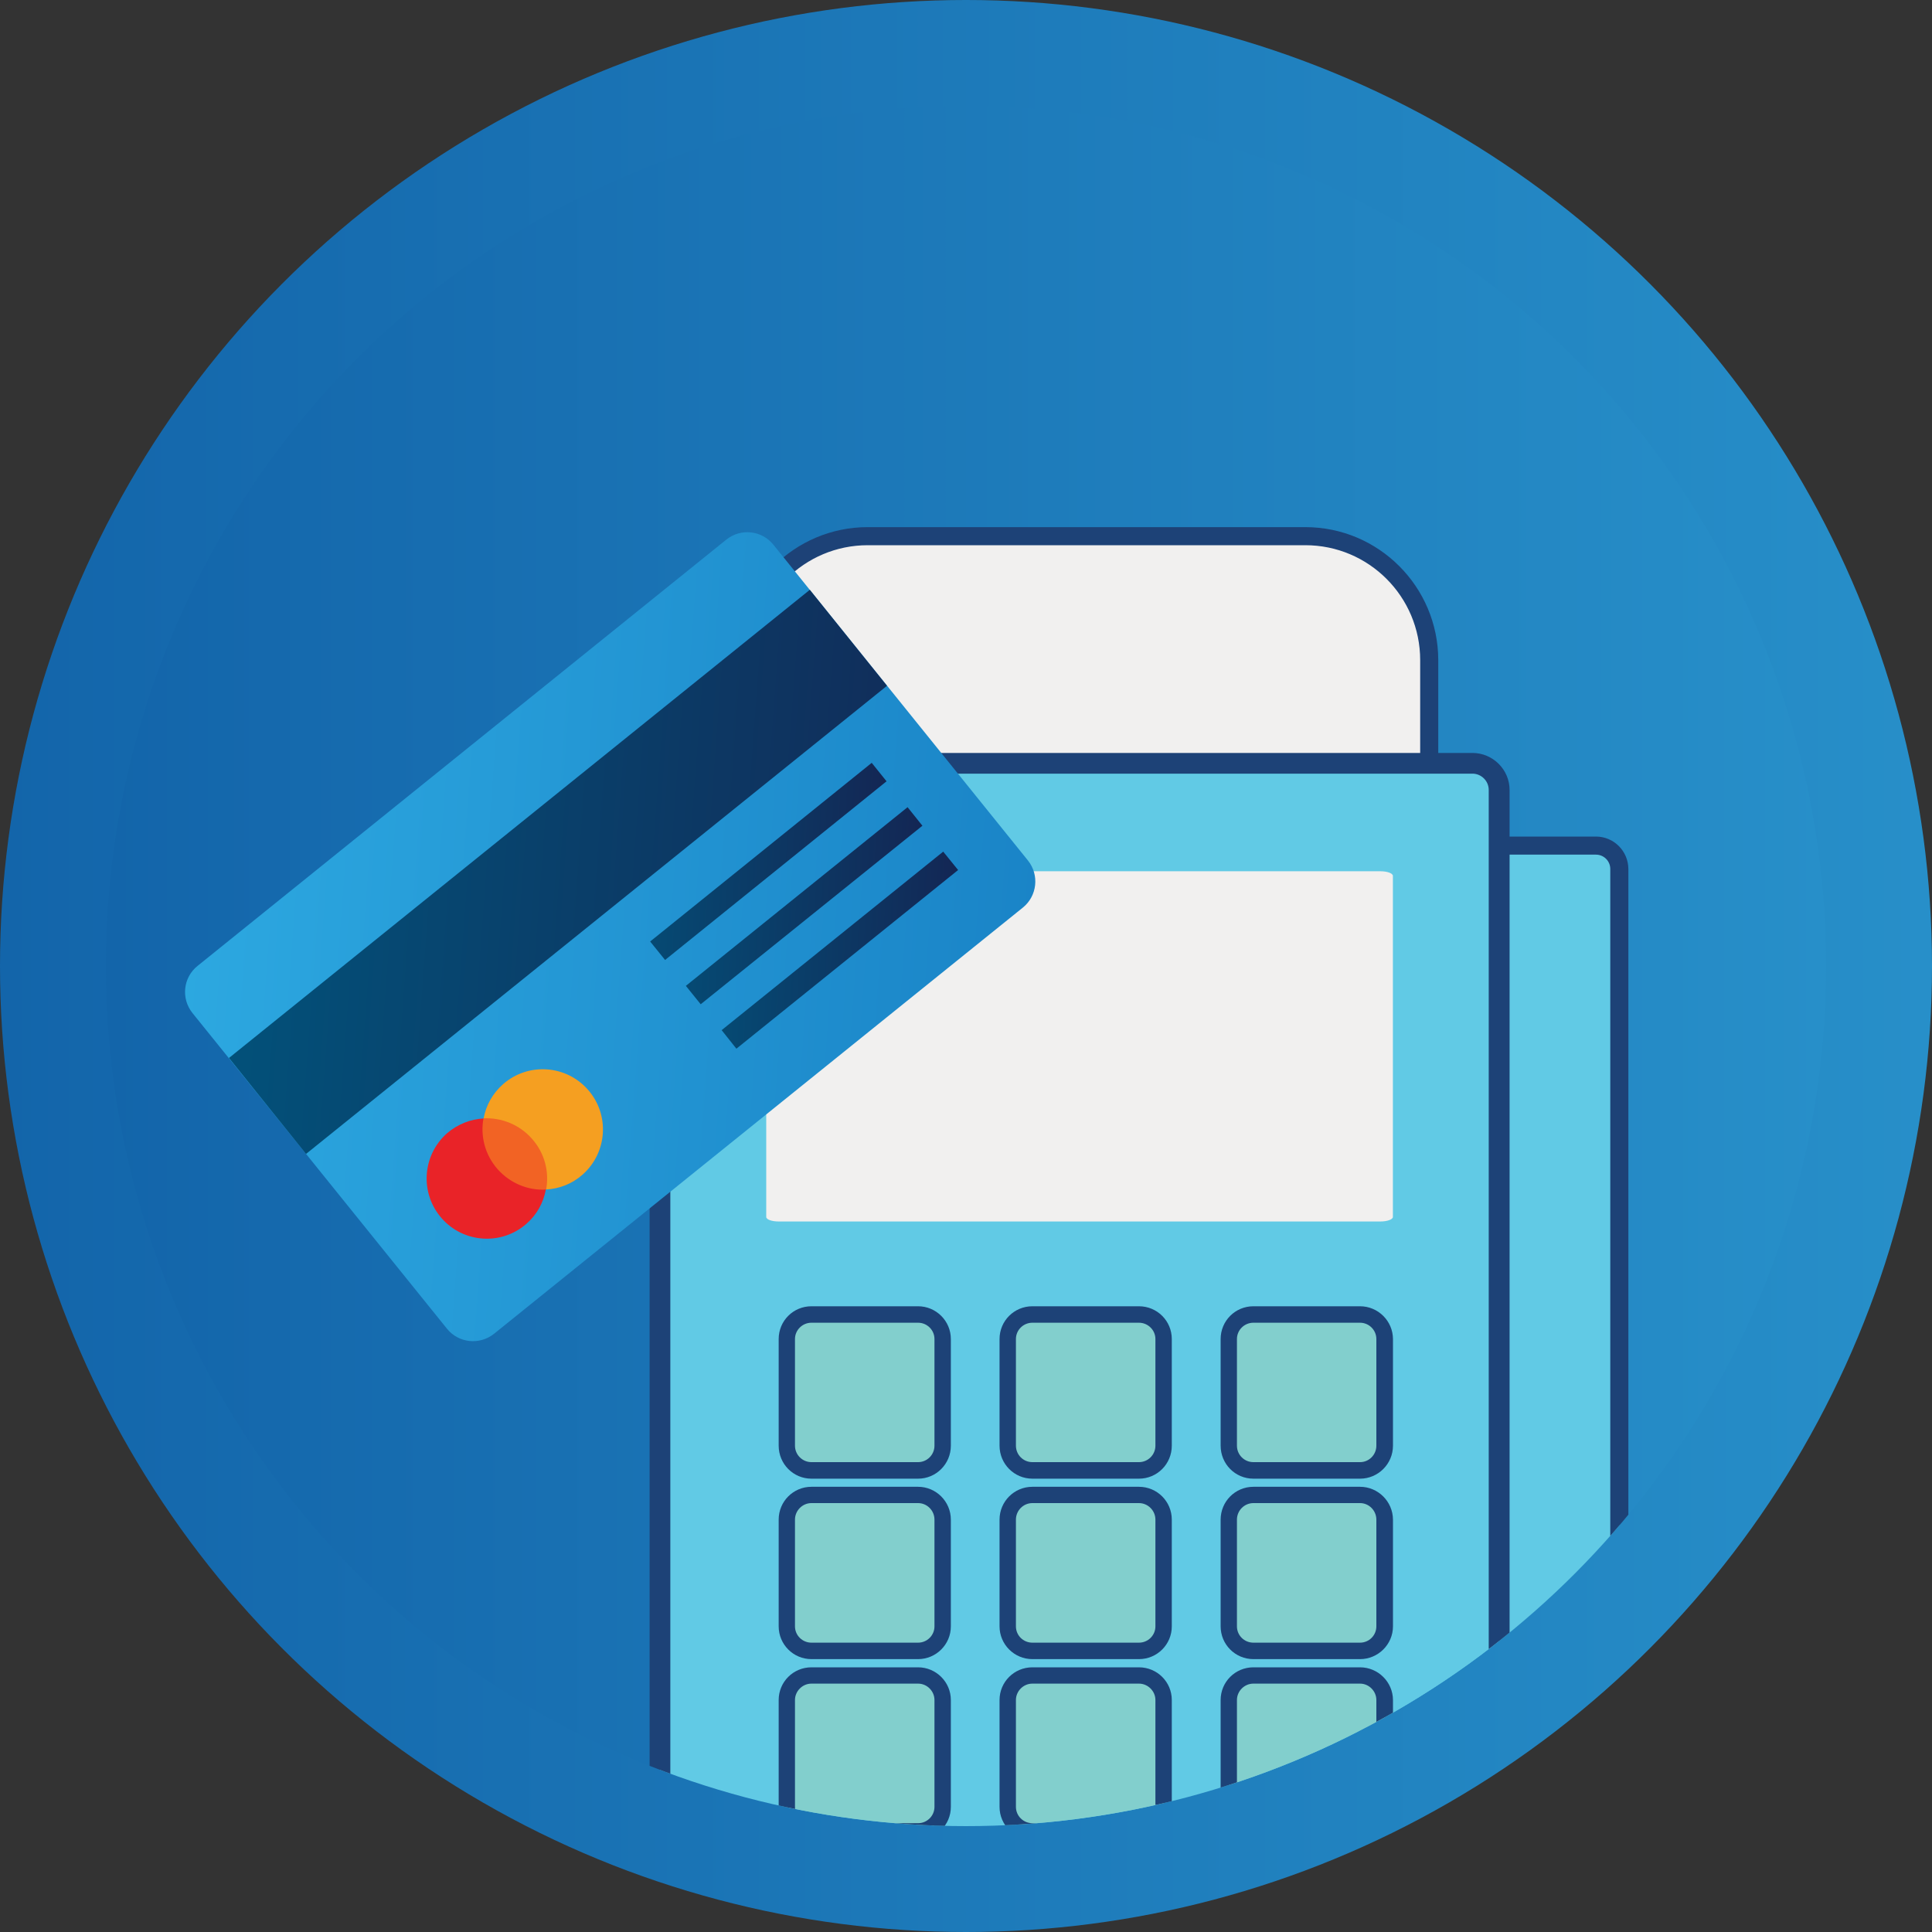 <?xml version="1.0" encoding="utf-8"?>
<!-- Generator: Adobe Illustrator 16.0.0, SVG Export Plug-In . SVG Version: 6.00 Build 0)  -->
<!DOCTYPE svg PUBLIC "-//W3C//DTD SVG 1.1//EN" "http://www.w3.org/Graphics/SVG/1.1/DTD/svg11.dtd">
<svg version="1.1" id="Layer_1" xmlns="http://www.w3.org/2000/svg" xmlns:xlink="http://www.w3.org/1999/xlink" x="0px" y="0px"
	 width="25px" height="25px" viewBox="0 0 25 25" enable-background="new 0 0 25 25" xml:space="preserve">
<rect x="0" y="0" width="25" height="25" fill="#333333" stroke="none"/>
<linearGradient id="SVGID_1_" gradientUnits="userSpaceOnUse" x1="0" y1="12.5" x2="25" y2="12.5">
	<stop  offset="0" style="stop-color:#1365AA"/>
	<stop  offset="1" style="stop-color:#278FC9"/>
</linearGradient>
<circle fill="url(#SVGID_1_)" cx="12.5" cy="12.5" r="12.5"/>
<g>
	<defs>
		<circle id="SVGID_2_" cx="12.5" cy="12.5" r="11.13"/>
	</defs>
	<linearGradient id="SVGID_3_" gradientUnits="userSpaceOnUse" x1="1.37" y1="12.5" x2="23.63" y2="12.5">
		<stop  offset="0" style="stop-color:#1365AA"/>
		<stop  offset="1" style="stop-color:#278FC9"/>
	</linearGradient>
	<use xlink:href="#SVGID_2_"  overflow="visible" fill="url(#SVGID_3_)"/>
	<clipPath id="SVGID_4_">
		<use xlink:href="#SVGID_2_"  overflow="visible"/>
	</clipPath>
	<g clip-path="url(#SVGID_4_)">
		<g>
			<g>
				<path fill="#F1F0EF" d="M11.228,13.083c-0.884,0-1.603-0.72-1.603-1.604V8.542c0-0.885,0.719-1.604,1.603-1.604h5.663
					c0.883,0,1.604,0.719,1.604,1.604v2.937c0,0.884-0.722,1.604-1.604,1.604H11.228z"/>
				<path fill="#1D4277" d="M16.891,7.055c0.821,0,1.486,0.666,1.486,1.487v2.937c0,0.821-0.665,1.487-1.486,1.487h-5.663
					c-0.821,0-1.486-0.666-1.486-1.487V8.542c0-0.821,0.666-1.487,1.486-1.487H16.891 M16.891,6.821h-5.663
					c-0.948,0-1.72,0.772-1.72,1.721v2.937c0,0.949,0.772,1.722,1.72,1.722h5.663c0.949,0,1.72-0.773,1.72-1.722V8.542
					C18.61,7.593,17.84,6.821,16.891,6.821L16.891,6.821z"/>
			</g>
			<g>
				<path fill="#61CAE5" d="M17.81,25.563c-0.063,0-0.117-0.055-0.117-0.118V11.059c0-0.064,0.054-0.117,0.117-0.117h2.842
					c0.168,0,0.303,0.136,0.303,0.302V25.26c0,0.169-0.135,0.304-0.303,0.304H17.81z"/>
				<path fill="#1D4277" d="M20.651,11.059c0.103,0,0.186,0.083,0.186,0.186V25.26c0,0.103-0.083,0.186-0.186,0.186H17.81V11.059
					H20.651 M20.651,10.825H17.81c-0.128,0-0.233,0.104-0.233,0.234v14.386c0,0.131,0.105,0.234,0.233,0.234h2.842
					c0.231,0,0.419-0.188,0.419-0.42V11.245C21.07,11.013,20.883,10.825,20.651,10.825L20.651,10.825z"/>
			</g>
			<g>
				<path fill="#61CAE5" d="M8.886,26.628c-0.191,0-0.346-0.155-0.346-0.346v-16.06c0-0.19,0.154-0.346,0.346-0.346h10.167
					c0.19,0,0.346,0.156,0.346,0.346v16.06c0,0.19-0.155,0.346-0.346,0.346H8.886z"/>
				<path fill="#1D4277" d="M19.053,10.011c0.116,0,0.211,0.095,0.211,0.211v16.06c0,0.116-0.095,0.214-0.211,0.214H8.886
					c-0.117,0-0.212-0.098-0.212-0.214v-16.06c0-0.117,0.095-0.211,0.212-0.211H19.053 M19.053,9.743H8.886
					c-0.264,0-0.48,0.215-0.48,0.479v16.06c0,0.265,0.217,0.48,0.48,0.48h10.167c0.265,0,0.481-0.216,0.481-0.48v-16.06
					C19.534,9.958,19.317,9.743,19.053,9.743L19.053,9.743z"/>
			</g>
			<path fill="#F1F0EF" d="M18.024,15.747c0,0.033-0.074,0.059-0.162,0.059h-7.784c-0.091,0-0.163-0.025-0.163-0.059v-4.413
				c0-0.034,0.072-0.06,0.163-0.06h7.784c0.088,0,0.162,0.026,0.162,0.06V15.747z"/>
			<g>
				<path fill="#82CFCD" d="M10.5,19.027c-0.175,0-0.319-0.143-0.319-0.32v-1.38c0-0.175,0.144-0.319,0.319-0.319h1.38
					c0.175,0,0.318,0.145,0.318,0.319v1.38c0,0.178-0.143,0.32-0.318,0.32H10.5z"/>
				<path fill="#1D4277" d="M11.88,17.116c0.117,0,0.212,0.095,0.212,0.211v1.38c0,0.118-0.096,0.213-0.212,0.213H10.5
					c-0.117,0-0.213-0.095-0.213-0.213v-1.38c0-0.116,0.096-0.211,0.213-0.211H11.88 M11.88,16.903H10.5
					c-0.235,0-0.424,0.189-0.424,0.424v1.38c0,0.236,0.189,0.427,0.424,0.427h1.38c0.233,0,0.424-0.19,0.424-0.427v-1.38
					C12.304,17.093,12.113,16.903,11.88,16.903L11.88,16.903z"/>
			</g>
			<g>
				<path fill="#82CFCD" d="M13.359,19.027c-0.176,0-0.319-0.143-0.319-0.32v-1.38c0-0.175,0.144-0.319,0.319-0.319h1.379
					c0.177,0,0.318,0.145,0.318,0.319v1.38c0,0.178-0.142,0.32-0.318,0.32H13.359z"/>
				<path fill="#1D4277" d="M14.738,17.116c0.117,0,0.213,0.095,0.213,0.211v1.38c0,0.118-0.096,0.213-0.213,0.213h-1.379
					c-0.118,0-0.213-0.095-0.213-0.213v-1.38c0-0.116,0.095-0.211,0.213-0.211H14.738 M14.738,16.903h-1.379
					c-0.235,0-0.425,0.189-0.425,0.424v1.38c0,0.236,0.19,0.427,0.425,0.427h1.379c0.235,0,0.425-0.19,0.425-0.427v-1.38
					C15.163,17.093,14.974,16.903,14.738,16.903L14.738,16.903z"/>
			</g>
			<g>
				<path fill="#82CFCD" d="M16.219,19.027c-0.175,0-0.319-0.143-0.319-0.32v-1.38c0-0.175,0.145-0.319,0.319-0.319h1.38
					c0.175,0,0.317,0.145,0.317,0.319v1.38c0,0.178-0.143,0.32-0.317,0.32H16.219z"/>
				<path fill="#1D4277" d="M17.599,17.116c0.116,0,0.211,0.095,0.211,0.211v1.38c0,0.118-0.095,0.213-0.211,0.213h-1.38
					c-0.118,0-0.213-0.095-0.213-0.213v-1.38c0-0.116,0.095-0.211,0.213-0.211H17.599 M17.599,16.903h-1.38
					c-0.235,0-0.424,0.189-0.424,0.424v1.38c0,0.236,0.188,0.427,0.424,0.427h1.38c0.233,0,0.426-0.19,0.426-0.427v-1.38
					C18.024,17.093,17.832,16.903,17.599,16.903L17.599,16.903z"/>
			</g>
			<g>
				<path fill="#82CFCD" d="M10.5,21.362c-0.175,0-0.319-0.144-0.319-0.317v-1.381c0-0.176,0.144-0.318,0.319-0.318h1.38
					c0.175,0,0.318,0.143,0.318,0.318v1.381c0,0.174-0.143,0.317-0.318,0.317H10.5z"/>
				<path fill="#1D4277" d="M11.88,19.45c0.117,0,0.212,0.097,0.212,0.214v1.381c0,0.117-0.096,0.211-0.212,0.211H10.5
					c-0.117,0-0.213-0.094-0.213-0.211v-1.381c0-0.117,0.096-0.214,0.213-0.214H11.88 M11.88,19.239H10.5
					c-0.235,0-0.424,0.19-0.424,0.425v1.381c0,0.233,0.189,0.424,0.424,0.424h1.38c0.233,0,0.424-0.19,0.424-0.424v-1.381
					C12.304,19.43,12.113,19.239,11.88,19.239L11.88,19.239z"/>
			</g>
			<g>
				<path fill="#82CFCD" d="M13.359,21.362c-0.176,0-0.319-0.144-0.319-0.317v-1.381c0-0.176,0.144-0.318,0.319-0.318h1.379
					c0.177,0,0.318,0.143,0.318,0.318v1.381c0,0.174-0.142,0.317-0.318,0.317H13.359z"/>
				<path fill="#1D4277" d="M14.738,19.45c0.117,0,0.213,0.097,0.213,0.214v1.381c0,0.117-0.096,0.211-0.213,0.211h-1.379
					c-0.118,0-0.213-0.094-0.213-0.211v-1.381c0-0.117,0.095-0.214,0.213-0.214H14.738 M14.738,19.239h-1.379
					c-0.235,0-0.425,0.19-0.425,0.425v1.381c0,0.233,0.19,0.424,0.425,0.424h1.379c0.235,0,0.425-0.19,0.425-0.424v-1.381
					C15.163,19.43,14.974,19.239,14.738,19.239L14.738,19.239z"/>
			</g>
			<g>
				<path fill="#82CFCD" d="M16.219,21.362c-0.175,0-0.319-0.144-0.319-0.317v-1.381c0-0.176,0.145-0.318,0.319-0.318h1.38
					c0.175,0,0.317,0.143,0.317,0.318v1.381c0,0.174-0.143,0.317-0.317,0.317H16.219z"/>
				<path fill="#1D4277" d="M17.599,19.45c0.116,0,0.211,0.097,0.211,0.214v1.381c0,0.117-0.095,0.211-0.211,0.211h-1.38
					c-0.118,0-0.213-0.094-0.213-0.211v-1.381c0-0.117,0.095-0.214,0.213-0.214H17.599 M17.599,19.239h-1.38
					c-0.235,0-0.424,0.19-0.424,0.425v1.381c0,0.233,0.188,0.424,0.424,0.424h1.38c0.233,0,0.426-0.19,0.426-0.424v-1.381
					C18.024,19.43,17.832,19.239,17.599,19.239L17.599,19.239z"/>
			</g>
			<g>
				<path fill="#82CFCD" d="M10.5,23.698c-0.175,0-0.319-0.144-0.319-0.317v-1.383c0-0.174,0.144-0.316,0.319-0.316h1.38
					c0.175,0,0.318,0.143,0.318,0.316v1.383c0,0.174-0.143,0.317-0.318,0.317H10.5z"/>
				<path fill="#1D4277" d="M11.88,21.786c0.117,0,0.212,0.098,0.212,0.212v1.383c0,0.116-0.096,0.211-0.212,0.211H10.5
					c-0.117,0-0.213-0.095-0.213-0.211v-1.383c0-0.114,0.096-0.212,0.213-0.212H11.88 M11.88,21.575H10.5
					c-0.235,0-0.424,0.189-0.424,0.423v1.383c0,0.233,0.189,0.423,0.424,0.423h1.38c0.233,0,0.424-0.189,0.424-0.423v-1.383
					C12.304,21.765,12.113,21.575,11.88,21.575L11.88,21.575z"/>
			</g>
			<g>
				<path fill="#F26F65" d="M10.5,25.719c-0.169,0-0.308-0.118-0.308-0.266v-1.106c0-0.146,0.138-0.265,0.308-0.265h3.118
					c0.168,0,0.307,0.118,0.307,0.265v1.106c0,0.147-0.139,0.266-0.307,0.266H10.5z"/>
				<path fill="#1D4277" d="M13.617,24.177c0.116,0,0.213,0.075,0.213,0.17v1.106c0,0.095-0.097,0.171-0.213,0.171H10.5
					c-0.117,0-0.213-0.076-0.213-0.171v-1.106c0-0.095,0.096-0.17,0.213-0.17H13.617 M13.617,23.986H10.5
					c-0.222,0-0.403,0.161-0.403,0.36v1.106c0,0.199,0.181,0.36,0.403,0.36h3.118c0.222,0,0.401-0.161,0.401-0.36v-1.106
					C14.019,24.147,13.839,23.986,13.617,23.986L13.617,23.986z"/>
			</g>
			<g>
				<path fill="#F8BE2C" d="M14.481,25.719c-0.171,0-0.309-0.118-0.309-0.266v-1.106c0-0.146,0.138-0.265,0.309-0.265h3.117
					c0.169,0,0.309,0.118,0.309,0.265v1.106c0,0.147-0.14,0.266-0.309,0.266H14.481z"/>
				<path fill="#1D4277" d="M17.599,24.177c0.116,0,0.211,0.075,0.211,0.17v1.106c0,0.095-0.095,0.171-0.211,0.171h-3.117
					c-0.117,0-0.214-0.076-0.214-0.171v-1.106c0-0.095,0.097-0.17,0.214-0.17H17.599 M17.599,23.986h-3.117
					c-0.223,0-0.402,0.161-0.402,0.36v1.106c0,0.199,0.18,0.36,0.402,0.36h3.117c0.223,0,0.403-0.161,0.403-0.36v-1.106
					C18.002,24.147,17.821,23.986,17.599,23.986L17.599,23.986z"/>
			</g>
			<g>
				<path fill="#82CFCD" d="M13.359,23.698c-0.176,0-0.319-0.144-0.319-0.317v-1.383c0-0.174,0.144-0.316,0.319-0.316h1.379
					c0.177,0,0.318,0.143,0.318,0.316v1.383c0,0.174-0.142,0.317-0.318,0.317H13.359z"/>
				<path fill="#1D4277" d="M14.738,21.786c0.117,0,0.213,0.098,0.213,0.212v1.383c0,0.116-0.096,0.211-0.213,0.211h-1.379
					c-0.118,0-0.213-0.095-0.213-0.211v-1.383c0-0.114,0.095-0.212,0.213-0.212H14.738 M14.738,21.575h-1.379
					c-0.235,0-0.425,0.189-0.425,0.423v1.383c0,0.233,0.19,0.423,0.425,0.423h1.379c0.235,0,0.425-0.189,0.425-0.423v-1.383
					C15.163,21.765,14.974,21.575,14.738,21.575L14.738,21.575z"/>
			</g>
			<g>
				<path fill="#82CFCD" d="M16.219,23.698c-0.175,0-0.319-0.144-0.319-0.317v-1.383c0-0.174,0.145-0.316,0.319-0.316h1.38
					c0.175,0,0.317,0.143,0.317,0.316v1.383c0,0.174-0.143,0.317-0.317,0.317H16.219z"/>
				<path fill="#1D4277" d="M17.599,21.786c0.116,0,0.211,0.098,0.211,0.212v1.383c0,0.116-0.095,0.211-0.211,0.211h-1.38
					c-0.118,0-0.213-0.095-0.213-0.211v-1.383c0-0.114,0.095-0.212,0.213-0.212H17.599 M17.599,21.575h-1.38
					c-0.235,0-0.424,0.189-0.424,0.423v1.383c0,0.233,0.188,0.423,0.424,0.423h1.38c0.233,0,0.426-0.189,0.426-0.423v-1.383
					C18.024,21.765,17.832,21.575,17.599,21.575L17.599,21.575z"/>
			</g>
		</g>
	</g>
</g>
<g>
	
		<linearGradient id="SVGID_5_" gradientUnits="userSpaceOnUse" x1="63.182" y1="-435.02" x2="75.177" y2="-446.236" gradientTransform="matrix(0.779 -0.627 -0.627 -0.779 -319.852 -287.352)">
		<stop  offset="0" style="stop-color:#2DA9E1"/>
		<stop  offset="1" style="stop-color:#1173BB"/>
	</linearGradient>
	<path fill="url(#SVGID_5_)" d="M13.236,11.744l-6.843,5.515c-0.187,0.149-0.458,0.121-0.608-0.064L2.49,13.108
		c-0.15-0.188-0.12-0.46,0.066-0.609l6.842-5.516c0.186-0.15,0.459-0.122,0.61,0.066l3.293,4.085
		C13.451,11.321,13.422,11.593,13.236,11.744z"/>
	
		<linearGradient id="SVGID_6_" gradientUnits="userSpaceOnUse" x1="63.346" y1="-434.097" x2="76.327" y2="-446.236" gradientTransform="matrix(0.779 -0.627 -0.627 -0.779 -319.852 -287.352)">
		<stop  offset="0" style="stop-color:#00577F"/>
		<stop  offset="1" style="stop-color:#1E0C3D"/>
	</linearGradient>
	<polygon fill="url(#SVGID_6_)" points="2.963,13.69 3.96,14.932 11.478,8.874 10.479,7.632 	"/>
	
		<linearGradient id="SVGID_7_" gradientUnits="userSpaceOnUse" x1="67.698" y1="-437.801" x2="72.362" y2="-441.913" gradientTransform="matrix(0.779 -0.627 -0.627 -0.779 -319.852 -287.352)">
		<stop  offset="0" style="stop-color:#00577F"/>
		<stop  offset="1" style="stop-color:#1E0C3D"/>
	</linearGradient>
	<polygon fill="url(#SVGID_7_)" points="11.472,10.11 8.606,12.422 8.413,12.183 11.28,9.871 	"/>
	
		<linearGradient id="SVGID_8_" gradientUnits="userSpaceOnUse" x1="67.695" y1="-438.539" x2="72.361" y2="-442.652" gradientTransform="matrix(0.779 -0.627 -0.627 -0.779 -319.852 -287.352)">
		<stop  offset="0" style="stop-color:#00577F"/>
		<stop  offset="1" style="stop-color:#1E0C3D"/>
	</linearGradient>
	<polygon fill="url(#SVGID_8_)" points="11.936,10.685 9.067,12.995 8.875,12.757 11.744,10.445 	"/>
	
		<linearGradient id="SVGID_9_" gradientUnits="userSpaceOnUse" x1="67.696" y1="-439.276" x2="72.362" y2="-443.389" gradientTransform="matrix(0.779 -0.627 -0.627 -0.779 -319.852 -287.352)">
		<stop  offset="0" style="stop-color:#00577F"/>
		<stop  offset="1" style="stop-color:#1E0C3D"/>
	</linearGradient>
	<polygon fill="url(#SVGID_9_)" points="12.398,11.258 9.529,13.57 9.338,13.33 12.205,11.02 	"/>
	<g>
		
			<rect x="6.321" y="14.32" transform="matrix(0.751 -0.66 0.66 0.751 -8.2 8.115)" fill="#F26324" width="0.682" height="1.225"/>
		<path fill="#E92328" d="M6.438,15.128c-0.165-0.188-0.223-0.43-0.182-0.655c-0.167,0.009-0.333,0.073-0.471,0.191
			c-0.322,0.285-0.355,0.776-0.07,1.1c0.283,0.323,0.776,0.355,1.098,0.071c0.137-0.12,0.22-0.276,0.25-0.442
			C6.837,15.406,6.604,15.315,6.438,15.128z"/>
		<path fill="#F59F21" d="M7.608,14.101c0.285,0.323,0.252,0.815-0.07,1.099c-0.137,0.121-0.303,0.183-0.471,0.192
			c0.042-0.228-0.018-0.47-0.182-0.655c-0.165-0.188-0.399-0.276-0.627-0.266c0.03-0.164,0.115-0.322,0.252-0.442
			C6.833,13.745,7.326,13.779,7.608,14.101z"/>
	</g>
</g>
</svg>
